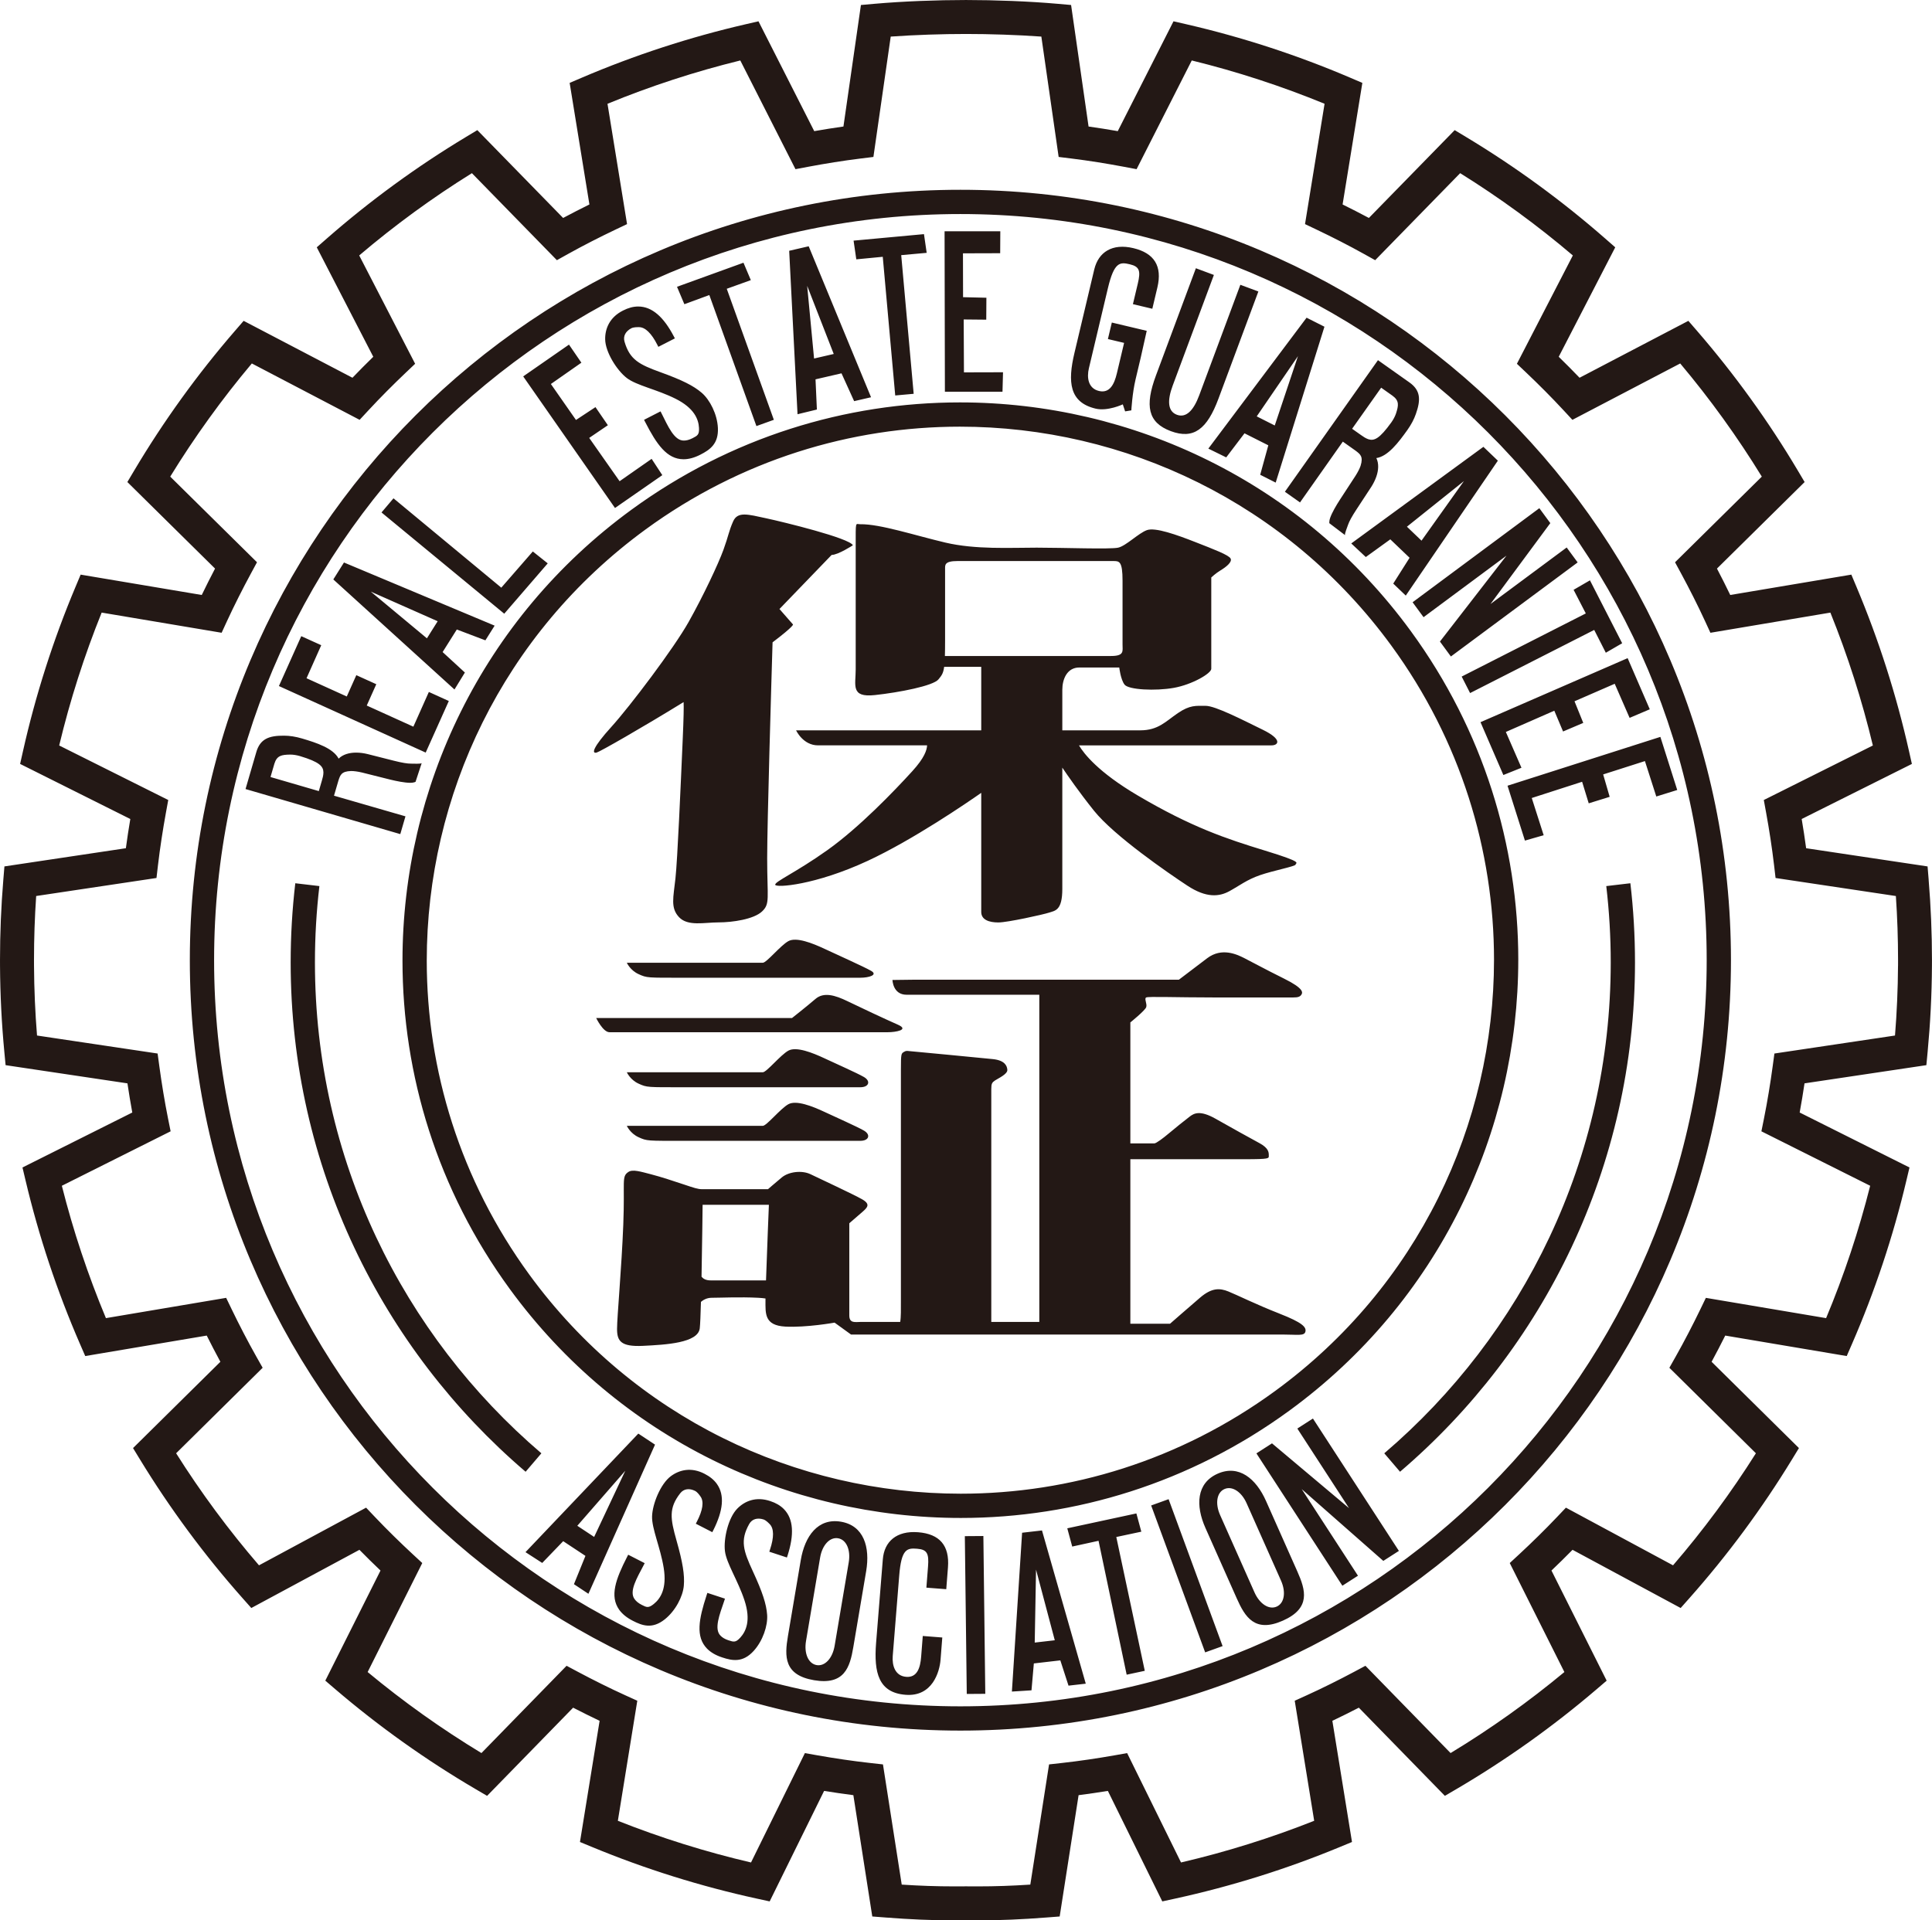 <?xml version="1.0" encoding="UTF-8"?><svg id="b" xmlns="http://www.w3.org/2000/svg" viewBox="0 0 398.144 395.831"><defs><style>.c{fill:#231815;stroke-width:0px;}</style></defs><path class="c" d="M197.917,39.118c-87.702.002-158.795,71.095-158.797,158.797.002,87.704,71.095,158.797,158.797,158.799,87.7-.002,158.795-71.095,158.797-158.799-.002-87.702-71.098-158.795-158.797-158.797ZM306.667,306.667c-27.842,27.835-66.275,45.046-108.75,45.046s-80.911-17.211-108.75-45.046c-27.837-27.841-45.045-66.274-45.047-108.752.002-42.477,17.21-80.911,45.047-108.752,27.839-27.834,66.273-45.043,108.75-45.045,42.475.002,80.909,17.211,108.75,45.045,27.834,27.841,45.045,66.275,45.045,108.752s-17.208,80.911-45.045,108.752ZM312.886,197.824c0-23.516-7.199-47.264-22.123-67.704-22.508-30.824-57.491-47.181-92.939-47.176-23.516-.002-47.263,7.197-67.702,22.125-30.824,22.506-47.181,57.487-47.177,92.935-.002,23.515,7.197,47.261,22.125,67.704,22.507,30.824,57.49,47.181,92.937,47.177h.01c23.511,0,47.252-7.199,67.694-22.123,30.822-22.507,47.177-57.49,47.174-92.937ZM198.008,307.885c-33.923-.003-67.365-15.633-88.9-45.123-14.288-19.572-21.16-42.257-21.163-64.758.002-33.923,15.632-67.362,45.124-88.895,19.566-14.29,42.253-21.162,64.754-21.164,33.923.004,67.365,15.634,88.9,45.126,14.285,19.564,21.16,42.25,21.162,64.753-.004,33.926-15.632,67.365-45.122,88.9-19.569,14.283-42.255,21.16-64.756,21.16ZM397.46,181.352l-.228-2.764-25.025-3.75c-.27-2.007-.583-4.042-.917-6.022l22.71-11.352-.601-2.673c-1.286-5.727-2.834-11.443-4.654-17.136-1.819-5.693-3.875-11.249-6.148-16.657l-1.074-2.555-24.954,4.196c-.88-1.825-1.807-3.663-2.738-5.442l18.065-17.838-1.397-2.354c-2.995-5.044-6.241-9.999-9.739-14.846-3.496-4.849-7.171-9.494-11.01-13.93l-1.814-2.096-22.423,11.73c-1.402-1.462-2.854-2.922-4.292-4.325l11.646-22.562-2.061-1.804c-4.414-3.866-9.037-7.569-13.862-11.094-4.829-3.526-9.766-6.799-14.79-9.826l-2.372-1.43-17.682,18.104c-1.785-.955-3.617-1.893-5.42-2.781l4.072-25.06-2.518-1.077c-5.394-2.307-10.937-4.392-16.62-6.247-5.683-1.854-11.391-3.438-17.109-4.756l-2.669-.615-11.486,22.64c-1.979-.345-4.013-.668-6.019-.951l-3.602-25.049-2.76-.244c-5.882-.522-12.915-.784-18.894-.784s-13.015.262-18.896.784l-2.76.246-3.603,25.047c-2.006.283-4.04.606-6.019.952l-11.489-22.641-2.666.615c-5.717,1.318-11.427,2.902-17.107,4.756-5.683,1.855-11.226,3.94-16.621,6.247l-2.519,1.077,4.072,25.06c-1.801.888-3.633,1.826-5.419,2.781l-17.682-18.104-2.373,1.43c-5.025,3.026-9.961,6.3-14.789,9.826-4.826,3.525-9.449,7.228-13.863,11.094l-2.06,1.804,11.644,22.562c-1.437,1.402-2.889,2.863-4.291,4.325l-22.424-11.731-1.812,2.096c-3.841,4.437-7.517,9.081-11.012,13.93-3.496,4.847-6.742,9.802-9.739,14.846l-1.4,2.354,18.07,17.838c-.932,1.779-1.859,3.618-2.739,5.443l-24.957-4.196-1.072,2.555c-2.273,5.408-4.329,10.963-6.148,16.657-1.821,5.693-3.369,11.409-4.655,17.136l-.601,2.671,22.71,11.354c-.334,1.98-.645,4.016-.915,6.022l-25.027,3.75-.228,2.762c-.453,5.452-.683,10.968-.683,16.534,0,.397,0,.804.004,1.223.036,5.964.336,11.879.89,17.722l.258,2.725,25.111,3.751c.297,1.986.632,4.018.997,6.011l-22.629,11.327.641,2.698c1.351,5.708,2.969,11.405,4.855,17.078,1.889,5.67,4.008,11.202,6.347,16.584l1.091,2.511,25.038-4.222c.898,1.796,1.847,3.623,2.812,5.403l-18.001,17.786,1.444,2.366c3.056,5.009,6.361,9.923,9.914,14.73,3.553,4.805,7.283,9.407,11.177,13.799l1.838,2.073,22.282-11.997c1.419,1.445,2.888,2.889,4.343,4.274l-11.375,22.697,2.081,1.781c4.46,3.812,9.125,7.461,13.994,10.928,4.868,3.466,9.842,6.683,14.905,9.651l2.362,1.386,17.729-18.175c1.785.921,3.629,1.837,5.458,2.706l-4.049,24.979,2.563,1.058c5.42,2.242,10.989,4.264,16.692,6.049,5.704,1.785,11.429,3.302,17.164,4.554l2.675.583,11.219-22.776c1.982.322,4.019.621,6.028.88l3.899,25.004,2.764.213c5.033.386,9.313.586,14.247.586.751-.002,1.513-.006,2.295-.015.786.009,1.55.013,2.298.015,4.936,0,9.214-.2,14.25-.586l2.765-.213,3.898-25.004c2.01-.259,4.047-.558,6.031-.88l11.217,22.776,2.677-.583c5.733-1.252,11.458-2.769,17.162-4.554,5.704-1.785,11.272-3.807,16.694-6.049l2.561-1.058-4.048-24.979c1.829-.869,3.673-1.785,5.458-2.707l17.73,18.174,2.361-1.384c5.064-2.969,10.037-6.186,14.906-9.651,4.868-3.467,9.535-7.115,13.994-10.928l2.08-1.781-11.375-22.697c1.455-1.386,2.924-2.829,4.344-4.274l22.281,11.997,1.838-2.073c3.894-4.392,7.625-8.994,11.178-13.799,3.555-4.808,6.857-9.722,9.914-14.73l1.444-2.366-17.999-17.785c.965-1.781,1.914-3.607,2.811-5.403l25.036,4.221,1.092-2.511c2.339-5.382,4.458-10.914,6.346-16.584,1.889-5.673,3.505-11.37,4.856-17.08l.639-2.696-22.628-11.327c.365-1.992.701-4.024.998-6.011l25.11-3.751.259-2.725c.554-5.843.857-11.758.89-17.734.002-.406.005-.806.005-1.206,0-5.568-.233-11.086-.684-16.536ZM391.141,199.056c-.03,4.84-.239,9.639-.622,14.389l-24.851,3.71-.353,2.605c-.476,3.506-1.098,7.321-1.8,10.807l-.528,2.622,22.417,11.225c-1.162,4.608-2.504,9.21-4.029,13.795-1.529,4.595-3.216,9.092-5.054,13.488l-24.778-4.179-1.141,2.366c-1.541,3.186-3.316,6.619-5.066,9.716l-1.314,2.33,17.831,17.622c-2.534,4.021-5.237,7.979-8.109,11.863-2.872,3.886-5.866,7.63-8.968,11.234l-22.074-11.886-1.842,1.941c-2.447,2.58-5.207,5.285-7.804,7.689l-1.929,1.785,11.258,22.468c-3.664,3.043-7.469,5.974-11.414,8.783-3.944,2.809-7.959,5.446-12.037,7.916l-17.548-17.989-2.315,1.239c-3.122,1.665-6.582,3.391-9.819,4.86l-2.436,1.106,4.01,24.746c-4.42,1.754-8.936,3.355-13.548,4.799-4.622,1.448-9.255,2.71-13.895,3.792l-11.103-22.542-2.587.457c-3.487.617-7.31,1.184-10.845,1.575l-2.658.296-3.864,24.775c-3.749.245-7.122.368-10.955.368-.734,0-1.484-.002-2.256-.011l-.025-.002-.049.002c-.778.007-1.531.011-2.263.011-3.832,0-7.205-.121-10.951-.367l-3.866-24.776-2.659-.296c-3.536-.392-7.357-.958-10.843-1.575l-2.588-.457-11.102,22.543c-4.64-1.082-9.275-2.345-13.897-3.793-4.611-1.443-9.127-3.045-13.545-4.798l4.007-24.749-2.434-1.104c-3.24-1.47-6.698-3.195-9.822-4.862l-2.318-1.237-17.546,17.989c-4.076-2.47-8.09-5.106-12.036-7.916-3.944-2.81-7.749-5.74-11.415-8.784l11.258-22.467-1.929-1.785c-2.595-2.404-5.357-5.109-7.804-7.689l-1.844-1.941-22.071,11.886c-3.102-3.604-6.094-7.349-8.968-11.234-2.873-3.885-5.574-7.842-8.109-11.863l17.831-17.622-1.315-2.328c-1.748-3.099-3.523-6.531-5.062-9.718l-1.144-2.369-24.777,4.182c-1.836-4.397-3.523-8.895-5.053-13.488-1.526-4.585-2.869-9.185-4.031-13.795l22.417-11.225-.529-2.622c-.702-3.485-1.324-7.301-1.8-10.807l-.353-2.605-24.851-3.71c-.383-4.75-.592-9.55-.62-14.393-.004-.391-.004-.775-.004-1.167,0-4.435.152-8.836.45-13.196l24.793-3.716.31-2.656c.415-3.534,1.005-7.353,1.641-10.835l.472-2.586-22.474-11.235c1.109-4.634,2.399-9.262,3.874-13.874,1.47-4.603,3.1-9.11,4.879-13.518l24.722,4.158,1.119-2.43c1.491-3.231,3.236-6.677,4.921-9.792l1.25-2.311-17.882-17.651c2.493-4.061,5.154-8.062,7.987-11.988,2.824-3.919,5.771-7.699,8.831-11.338l22.213,11.62,1.821-1.963c2.415-2.61,5.145-5.344,7.713-7.783l1.906-1.81-11.525-22.328c3.628-3.088,7.399-6.063,11.31-8.921,3.901-2.847,7.876-5.527,11.913-8.038l17.515,17.936,2.337-1.303c3.109-1.73,6.55-3.485,9.746-5.004l2.375-1.129-4.03-24.803c4.406-1.811,8.913-3.471,13.517-4.974,4.604-1.501,9.224-2.818,13.851-3.954l11.371,22.408,2.583-.488c3.479-.658,7.292-1.271,10.822-1.705l2.656-.328,3.567-24.809c5.009-.355,10.666-.54,15.521-.538,4.854-.002,10.51.182,15.52.538l3.566,24.809,2.658.328c3.527.434,7.343,1.047,10.82,1.705l2.582.488,11.371-22.408c4.625,1.136,9.246,2.453,13.85,3.954,4.604,1.503,9.111,3.163,13.519,4.974l-4.028,24.803,2.373,1.129c3.195,1.519,6.636,3.274,9.744,5.004l2.34,1.303,17.514-17.936c4.037,2.511,8.011,5.191,11.912,8.039,3.91,2.857,7.682,5.832,11.31,8.92l-11.526,22.331,1.905,1.808c2.57,2.438,5.298,5.173,7.713,7.783l1.818,1.963,22.217-11.62c3.059,3.639,6.006,7.42,8.832,11.339,2.832,3.926,5.494,7.926,7.985,11.987l-17.883,17.654,1.252,2.309c1.684,3.115,3.431,6.561,4.919,9.792l1.119,2.43,24.723-4.158c1.778,4.409,3.408,8.915,4.879,13.518,1.475,4.613,2.766,9.241,3.876,13.874l-22.476,11.237.472,2.584c.639,3.483,1.226,7.301,1.641,10.835l.311,2.656,24.792,3.716c.298,4.361.45,8.765.45,13.2,0,.388,0,.778-.002,1.168ZM111.568,299.56c-28.566-24.405-46.667-60.671-46.667-101.184,0-5.325.312-10.575.918-15.735l-4.963-.583-.002-.003c-.63,5.354-.954,10.8-.954,16.321,0,42.023,18.791,79.679,48.419,104.986l3.249-3.803ZM331.018,182.642c.606,5.159.92,10.411.92,15.735-.002,40.514-18.103,76.776-46.669,101.182l3.248,3.802c29.629-25.304,48.42-62.962,48.42-104.983,0-5.521-.324-10.969-.953-16.321l-4.966.586ZM241.277,88.869c4.726,1.759,7.487-.421,9.822-6.693,2.335-6.272,8.223-22.092,8.223-22.092l-3.711-1.382s-7.333,19.699-8.483,22.791c-1.15,3.09-2.685,4.711-4.595,4-1.908-.71-2.01-2.94-.86-6.03,1.151-3.091,8.483-22.79,8.483-22.79l-3.711-1.382s-5.888,15.818-8.223,22.091c-2.335,6.272-1.673,9.728,3.055,11.487ZM185.023,211.205c-2.492-1.091-7.789-3.582-10.359-4.829-2.571-1.247-4.907-1.947-6.621-.468s-4.83,3.934-4.83,3.934h-40.349s1.402,2.921,2.726,2.921h57.407c1.48,0,4.517-.467,2.025-1.558ZM169.908,195.571c-2.48-1.161-5.804-2.479-7.439-1.583-1.636.896-4.484,4.458-5.276,4.458h-28.017s.686,1.556,2.428,2.348c1.741.792,1.793.739,9.285.739h36.405c1.794,0,3.693-.581,2.216-1.425-1.477-.844-7.122-3.376-9.602-4.537ZM178.013,221.982c-1.477-.844-5.625-2.678-8.105-3.839-2.48-1.161-5.804-2.479-7.439-1.583-1.636.896-4.484,4.458-5.276,4.458h-28.017s.686,1.556,2.428,2.348c1.741.792,1.793.739,9.285.739h36.405c1.794,0,2.196-1.279.719-2.123ZM263.646,270.753c-4.786-1.868-8.757-3.853-10.508-4.554-1.751-.7-3.385-.817-5.837,1.284-2.452,2.102-6.187,5.371-6.187,5.371h-8.173v-33.914h23.504c5.294,0,5.025-.16,5.025-.749s.054-1.497-1.925-2.566c-1.978-1.069-5.828-3.208-9.036-5.025-3.208-1.817-4.437-1.123-5.293-.481-.855.642-3.314,2.62-4.384,3.529-1.069.909-2.567,2.031-2.941,2.031h-4.95v-24.936s3.035-2.444,3.269-3.145c.233-.701-.468-1.769,0-2.002s6.421,0,13.776,0h16.53c.926,0,1.37-.121,1.666-.565.296-.444.556-1.274-3.553-3.311-4.108-2.036-6.773-3.517-8.254-4.257-1.48-.74-4.589-2.221-7.587.037-2.998,2.258-5.849,4.441-5.849,4.441h-54.829c-1.125,0-4.19.052-4.19.052,0,0,.061,3.044,2.905,3.044h27.354v67.439h-9.896v-48.023c0-1.084.16-1.342.78-1.755.619-.413,2.58-1.291,2.529-2.169s-.568-1.961-2.943-2.22-16.729-1.601-17.245-1.652c-.516-.052-.686-.092-1.066.135-.614.366-.681.258-.681,3.801v47.793c0,1.333.032,3.154-.146,4.091h-8.066c-1.15,0-2.421.364-2.421-1.331v-19.004s1.695-1.453,2.724-2.36c1.029-.907,1.695-1.574-.121-2.603-1.816-1.028-8.835-4.296-10.59-5.143-1.755-.848-4.479-.546-5.931.665-1.452,1.211-2.844,2.421-2.844,2.421h-13.556c-.908,0-1.755-.303-3.752-.969-1.997-.666-4.72-1.573-6.838-2.118-2.118-.545-3.728-1.057-4.618-.468-1.46.967-.7,1.869-1.051,10.858-.351,8.989-1.284,19.029-1.284,21.481s.7,3.736,5.37,3.503,11.325-.583,11.675-3.619c.09-.777.172-2.83.244-5.447.456-.386,1.202-.842,2.219-.842,1.758,0,5.795-.195,9.571,0,.626.032,1.116.084,1.512.146-.002.162-.004.31-.004.423,0,2.684-.233,5.137,4.086,5.37s10.157-.817,10.157-.817l3.386,2.452h88.849c3.152,0,4.554.351,4.787-.584.233-.934-.585-1.868-5.371-3.736ZM157.858,263.919h-11.382c-1.004,0-1.536-.323-1.904-.753.138-7.023.22-14.829.22-14.829h13.66s-.397,9.661-.593,15.582ZM178.013,233.026c-1.477-.844-5.625-2.678-8.105-3.839s-5.804-2.48-7.439-1.583c-1.636.896-4.484,4.458-5.276,4.458h-28.017s.686,1.556,2.428,2.348c1.741.792,1.793.739,9.285.739h36.405c1.794,0,2.196-1.279.719-2.123ZM140.876,144.714c.052,1.053.017,3.142-.184,7.717-.427,9.717-1.068,24.667-1.495,28.617-.427,3.951-1.068,6.087.747,8.009,1.815,1.922,5.233,1.068,8.116,1.068s7.261-.642,8.97-2.243c1.708-1.601,1.068-2.669,1.068-10.998,0-7.166.869-36.444,1.111-44.486,4.535-3.436,4.21-3.683,4.21-3.683l-2.787-3.184,10.75-11.148c1.327,0,4.379-1.99,4.379-1.99-.664-1.459-14.199-4.777-17.915-5.574-3.716-.797-5.839-1.459-6.768.664-.929,2.123-.929,2.919-1.99,5.839s-4.115,9.423-7.167,14.863c-3.052,5.44-12.077,17.385-15.925,21.632-3.848,4.246-4.114,5.573-3.052,5.308.677-.169,9.276-5.082,17.933-10.409ZM180.27,143.274c5.011-.542,12.055-1.896,13.138-3.251.619-.774.972-1.155,1.162-2.573h7.642v13.088h-38.155s1.411,3.098,4.53,3.098h22.467c-.05.99-.552,2.577-3.017,5.289-3.797,4.176-11.01,11.674-17.559,16.325-6.549,4.651-10.82,6.454-10.725,7.118.095.665,8.258.096,19.078-4.936,9.325-4.335,20.476-11.978,23.381-14.01v24.549c0,1.625,1.625,2.167,3.521,2.167s9.258-1.626,10.477-2.032c1.219-.406,2.709-.406,2.709-4.876v-25.007c1.063,1.582,3.455,5.041,6.513,8.864,4.176,5.22,15.376,12.908,19.268,15.471s6.548,2.278,8.637,1.14c2.089-1.14,3.605-2.374,6.358-3.322,2.753-.949,7.309-1.803,7.309-2.184s1.805-.379-6.264-2.848c-8.068-2.467-15.187-4.84-26.292-11.389-8.13-4.795-11.089-8.613-12.096-10.32h31.739c5.633,0,6.538,0,7.946,0s2.313-1.208-1.81-3.22c-4.124-2.012-9.759-4.929-11.77-4.929s-3.219-.201-5.733,1.509c-2.515,1.71-4.026,3.541-7.747,3.541h-16.057v-8.348c0-2.167.948-4.605,3.521-4.605h8.215s.27,2.439,1.083,3.522,6.365,1.354,10.158.677c3.793-.677,7.721-2.978,7.721-3.928v-18.826s.9-.861,1.946-1.489c1.046-.628,2.406-1.675,2.04-2.406-.366-.731-3.399-1.882-7.271-3.399-3.871-1.517-8.264-3.086-9.99-2.459-1.727.628-4.29,3.243-5.911,3.609-1.621.366-11.247,0-16.79,0s-12.606.418-18.831-1.047c-6.224-1.464-13.441-3.849-17.521-3.781-1.031.018-.948-.947-.948,4.741v25.192c0,3.252-1.083,5.825,3.928,5.283ZM197.336,115.644h32.101c1.219,0,1.896,0,1.896,4.062v13.139c0,1.354.405,2.371-2.371,2.371h-34.239c.027-.881.039-1.957.039-3.318v-14.629c0-.813-.136-1.625,2.573-1.625ZM189.2,315.828c-4.429-.348-6.981,1.904-7.27,5.594-.289,3.691-.91,11.139-1.39,17.266-.479,6.125.537,10.215,6.074,10.648,5.536.434,7.016-4.725,7.213-7.232.196-2.51.358-4.578.358-4.578l-4.022-.314s-.162,2.068-.335,4.281c-.174,2.215-.785,4.32-3.073,4.143-2.288-.18-2.938-2.311-2.782-4.303.156-1.994.894-10.916,1.332-16.527.439-5.609,1.637-5.738,3.704-5.576s2.446,1.008,2.238,3.666c-.208,2.656-.341,4.355-.341,4.355l4.097.32.352-4.504c.353-4.502-1.725-6.893-6.154-7.238ZM225.775,84.228c2.489.591,5.611-.881,5.611-.881l.477,1.447,1.282-.209s.186-3.5.873-6.391c.581-2.449,1.059-4.467,1.059-4.467l1.239-5.537-7.192-1.707-.808,3.402,3.337.791-.502,2.119s-.479,2.018-.992,4.178c-.513,2.16-1.44,4.148-3.675,3.619-2.232-.531-2.547-2.736-2.085-4.681.462-1.945,2.615-11.022,3.915-16.497,1.299-5.475,2.504-5.417,4.52-4.938,2.018.479,2.261,1.374,1.646,3.967-.615,2.593-1.009,4.25-1.009,4.25l3.999.949,1.043-4.395c1.043-4.395-.642-7.077-4.965-8.102-4.321-1.025-7.19.805-8.046,4.406-.854,3.603-2.666,11.238-4.085,17.218-1.419,5.979-1.046,10.176,4.356,11.458ZM173.29,313.656c-4.728-.799-7.429,2.962-8.267,7.908-.835,4.948-1.947,11.522-2.649,15.688-.705,4.166-.841,8.025,5.393,9.078,6.234,1.055,7.375-2.635,8.079-6.801.705-4.167,1.816-10.74,2.653-15.687.835-4.947-.479-9.387-5.21-10.187ZM174.905,322.036l-2.908,17.208c-.434,2.567-1.992,4.259-3.703,3.969-1.711-.288-2.626-2.397-2.192-4.966l2.908-17.205c.434-2.567,1.992-4.26,3.703-3.971,1.711.289,2.626,2.399,2.192,4.965ZM260.894,309.374c-2.039-4.584-5.589-7.558-9.973-5.609-4.382,1.949-4.554,6.576-2.516,11.161,2.038,4.584,4.746,10.677,6.464,14.537,1.716,3.86,3.735,7.151,9.514,4.583,5.778-2.567,4.688-6.272,2.973-10.134-1.716-3.861-4.425-9.953-6.462-14.538ZM263.098,331.156c-1.585.705-3.514-.547-4.572-2.927l-7.088-15.944c-1.057-2.38-.695-4.65.891-5.355,1.585-.705,3.515.548,4.571,2.926l7.09,15.946c1.058,2.379.694,4.65-.892,5.354ZM162.325,320.557c1.332-4.201,1.235-7.444-.787-9.502-.719-.729-1.662-1.277-2.813-1.651-2.919-.98-5.246-.017-6.789,1.558-1.87,1.908-2.856,6.253-2.538,8.778.319,2.524,2.691,6.056,4.03,10.146,1.339,4.092.331,6.344-.871,7.665-.961,1.059-1.376.894-2.451.546-.725-.238-1.233-.555-1.592-.917-1.444-1.377-.201-4.424.729-7.183l.155-.477-3.625-1.19-.156.476c-1.617,4.937-2.297,8.569.086,11.013.77.779,1.805,1.38,3.11,1.808,2.138.713,4.269,1.098,6.477-1.307,1.91-2.081,2.956-5.229,2.802-7.455-.155-2.226-.971-4.719-2.941-8.978-1.97-4.261-2.652-6.351-.76-9.747.6-1.075,1.735-1.329,2.935-.952.51.168.983.657,1.261.937.951.92.924,2.787.107,5.245l-.156.474.477.157,3.154,1.037.153-.481ZM147.021,315.366c1.972-3.941,2.381-7.16.705-9.508-.597-.833-1.442-1.521-2.521-2.07-2.731-1.424-5.179-.835-6.95.479-2.145,1.593-3.797,5.73-3.876,8.275-.079,2.543,1.713,6.4,2.398,10.65.684,4.251-.663,6.318-2.056,7.435-1.115.895-1.498.669-2.506.157-.678-.349-1.131-.74-1.429-1.154-1.212-1.586.492-4.401,1.841-6.981l.228-.446-3.396-1.74-.228.445c-2.367,4.624-3.606,8.106-1.633,10.892.64.89,1.567,1.644,2.79,2.27,2,1.038,4.046,1.75,6.601-.28,2.211-1.758,3.735-4.704,3.931-6.927.194-2.223-.223-4.812-1.504-9.327-1.281-4.516-1.629-6.686.77-9.746.76-.969,1.921-1.042,3.048-.482.477.245.869.802,1.099,1.122.796,1.058.479,2.897-.712,5.198l-.228.443.446.229,2.954,1.517.226-.452ZM309.812,159.749l3.728-1.496-3.217-7.381,9.986-4.379,1.806,4.284,4.16-1.769-1.803-4.458,8.286-3.608,3.068,7.028,4.158-1.769-4.562-10.539-.46.197-29.862,12.998,4.712,10.893ZM314.256,173.266l3.86-1.11-2.454-7.67,10.378-3.346,1.363,4.445,4.317-1.34-1.342-4.617,8.607-2.752,2.343,7.303,4.315-1.342-3.473-10.946-.478.149-31.023,9.913,3.586,11.312ZM198.833,316.635l.005.5.392,32.026,3.816-.026-.394-32.528-3.819.028ZM237.231,310.31l.171.47,10.957,29.811,3.592-1.291-11.127-30.284-3.593,1.294ZM230.046,316.811l5.156-1.098-1.018-3.762-14.24,3.067,1.017,3.761,5.425-1.186,5.796,27.596,3.731-.797-.102-.489-5.765-27.092ZM326.801,126.441l-25.58,13.015,1.733,3.399.445-.225,25.134-12.787,2.391,4.699,3.371-1.955-6.639-12.966-3.371,1.952,2.516,4.868ZM252.698,94.277l3.768-4.962,4.906,2.475-1.672,6.072,3.192,1.615,10.048-32.133-3.681-1.859-.252.334-19.994,26.65,3.684,1.808ZM267.482,73.409l-4.783,14.293-3.714-1.877,8.497-12.416ZM305.357,92.349l-26.892,19.667,2.997,2.804,5.051-3.649,3.972,3.798-3.368,5.322,2.583,2.474,18.976-27.81-2.978-2.852-.339.246ZM292.944,111.442l-3.007-2.877,11.747-9.4-8.74,12.277ZM131.547,295.494l-.288.301-22.966,24.139,3.447,2.225,4.323-4.488,4.584,3.03-2.37,5.835,2.983,1.978,13.726-30.744-3.439-2.274ZM122.44,316.794l-3.47-2.296,9.887-11.34-6.416,13.636ZM210.633,315.933l-.027.417-2.076,32.32,4.038-.255.484-5.544,5.459-.631,1.686,5.21,3.556-.406-9.023-31.582-4.097.471ZM213.235,338.572l.27-15.041,3.863,14.565-4.134.476ZM267.904,103.562l8.823-12.532,2.698,1.913c.859.676,1.57,1.137.962,3.07-.192.557-.523,1.234-1.036,2.043l-3.27,5.013c-.688,1.068-1.583,2.58-1.964,3.671-.1.299-.17.564-.174.84v.26s3.232,2.455,3.232,2.455c-.077-.346.427-1.516.633-2.135.226-.661.743-1.646,1.748-3.176l3.02-4.604c.453-.704.808-1.425,1.055-2.136.467-1.342.544-2.716.005-3.823,2.394-.362,4.55-3.208,6.378-5.765.809-1.139,1.395-2.255,1.767-3.332,1.048-2.96.969-4.894-1.371-6.526l-6.442-4.558-.288.407-18.89,26.714,3.114,2.201ZM284.629,79.912l2.335,1.651c1.426,1.037,1.268,2.006.707,3.715-.196.568-.513,1.174-.948,1.79-2.452,3.403-3.544,3.85-4.737,3.468-.562-.193-1.056-.536-1.479-.838l-1.865-1.318,5.987-8.468ZM293.363,127.217l17.094-12.688-13.717,17.709,2.258,3.078,26.123-19.389-2.262-3.076-.402.297-15.304,11.359,12.333-16.68-2.262-3.076-.402.297-25.717,19.092,2.258,3.077ZM267.355,294.456l.27.42,10.381,15.984-15.875-13.352-3.212,2.065.271.42,17.445,26.86,3.213-2.062-11.595-17.853,16.816,14.797,3.213-2.06-17.717-27.285-3.211,2.065ZM103.915,126.499l8.96-10.377-3.073-2.451-6.496,7.461-22.217-18.418-2.465,2.911.381.323,24.91,20.551ZM129.165,77.915c2.019,1.549,6.197,2.347,10.047,4.272,3.851,1.926,4.742,4.227,4.836,6.011.076,1.428-.332,1.607-1.336,2.126-.679.348-1.261.486-1.771.486-1.994.059-3.285-2.969-4.592-5.57l-.229-.445-3.395,1.74.229.445c2.371,4.621,4.475,7.66,7.889,7.685,1.096,0,2.25-.312,3.473-.939,2.01-1.019,3.783-2.263,3.627-5.523-.136-2.821-1.639-5.779-3.328-7.235-1.691-1.455-4.038-2.629-8.451-4.225-4.414-1.597-6.38-2.582-7.463-6.315-.343-1.183.275-2.169,1.388-2.757.478-.244,1.159-.236,1.554-.236,1.322-.029,2.631,1.303,3.804,3.612l.226.444.447-.228,2.956-1.513-.234-.447c-2.05-3.902-4.423-6.114-7.309-6.124-1.024-.002-2.076.283-3.152.838-2.75,1.386-3.701,3.718-3.668,5.922.041,2.672,2.436,6.429,4.455,7.978ZM126.74,104.706l9.748-6.767-2.2-3.359-6.602,4.609-6.264-8.927,3.846-2.614-2.555-3.731-4.016,2.647-5.172-7.412,6.286-4.395-2.556-3.726-9.432,6.551.283.412,18.632,26.713ZM206.592,80.747l.109-4.016-8.052.021-.052-10.904,4.65.045.028-4.521-4.808-.115-.02-9.039,7.669-.023.027-4.519h-11.484s-.002.501-.002.501l.066,32.569,11.866.002ZM146.177,60.815l9.705,27.01,3.59-1.293-.167-.471-9.536-26.537,4.961-1.783-1.516-3.59-13.696,4.961,1.515,3.589,5.145-1.886ZM181.919,52.931l2.568,28.585,3.801-.344-.043-.497-2.524-28.085,5.249-.474-.559-3.855-14.506,1.34.56,3.855,5.454-.525ZM93.658,142.121l2.145-3.497-4.588-4.219,2.925-4.652,5.889,2.234,1.906-3.027-31.05-13.016-2.195,3.492.308.281,24.66,22.403ZM90.194,128.051l-2.216,3.521-11.565-9.623,13.781,6.102ZM164.356,85.384l3.987-.969-.281-6.225,5.354-1.239,2.603,5.735,3.485-.803-12.849-31.119-4.019.928.02.418,1.698,33.273ZM171.816,72.962l-4.054.936-1.42-14.978,5.474,14.042ZM83.556,168.265l-14.725-4.256.929-3.174c.358-1.033.563-1.855,2.589-1.91.59,0,1.338.092,2.27.312l5.805,1.457c1.234.303,2.955.655,4.11.66.315-.003.59-.024.851-.109l.245-.086,1.269-3.855c-.302.185-1.572.091-2.225.098-.699.002-1.799-.166-3.572-.617l-5.338-1.353c-.812-.199-1.609-.299-2.363-.301-1.42-.004-2.744.371-3.615,1.242-1.123-2.145-4.516-3.256-7.529-4.15-1.34-.395-2.586-.584-3.726-.584-3.14-.025-4.942.68-5.723,3.424l-2.208,7.576.479.14,31.412,9.149,1.066-3.662ZM66.341,160.87l-.639,2.193-9.957-2.9.801-2.746c.515-1.686,1.482-1.853,3.281-1.879.601,0,1.276.102,2.001.313,4.017,1.208,4.796,2.095,4.822,3.348,0,.594-.162,1.173-.31,1.671ZM87.726,155.124l4.766-10.633-4.114-1.863-3.192,7.156-9.607-4.356,1.966-4.395-4.114-1.866-1.968,4.396-8.294-3.761,3.032-6.809-4.116-1.864-4.607,10.281.455.207,29.795,13.508Z"/></svg>